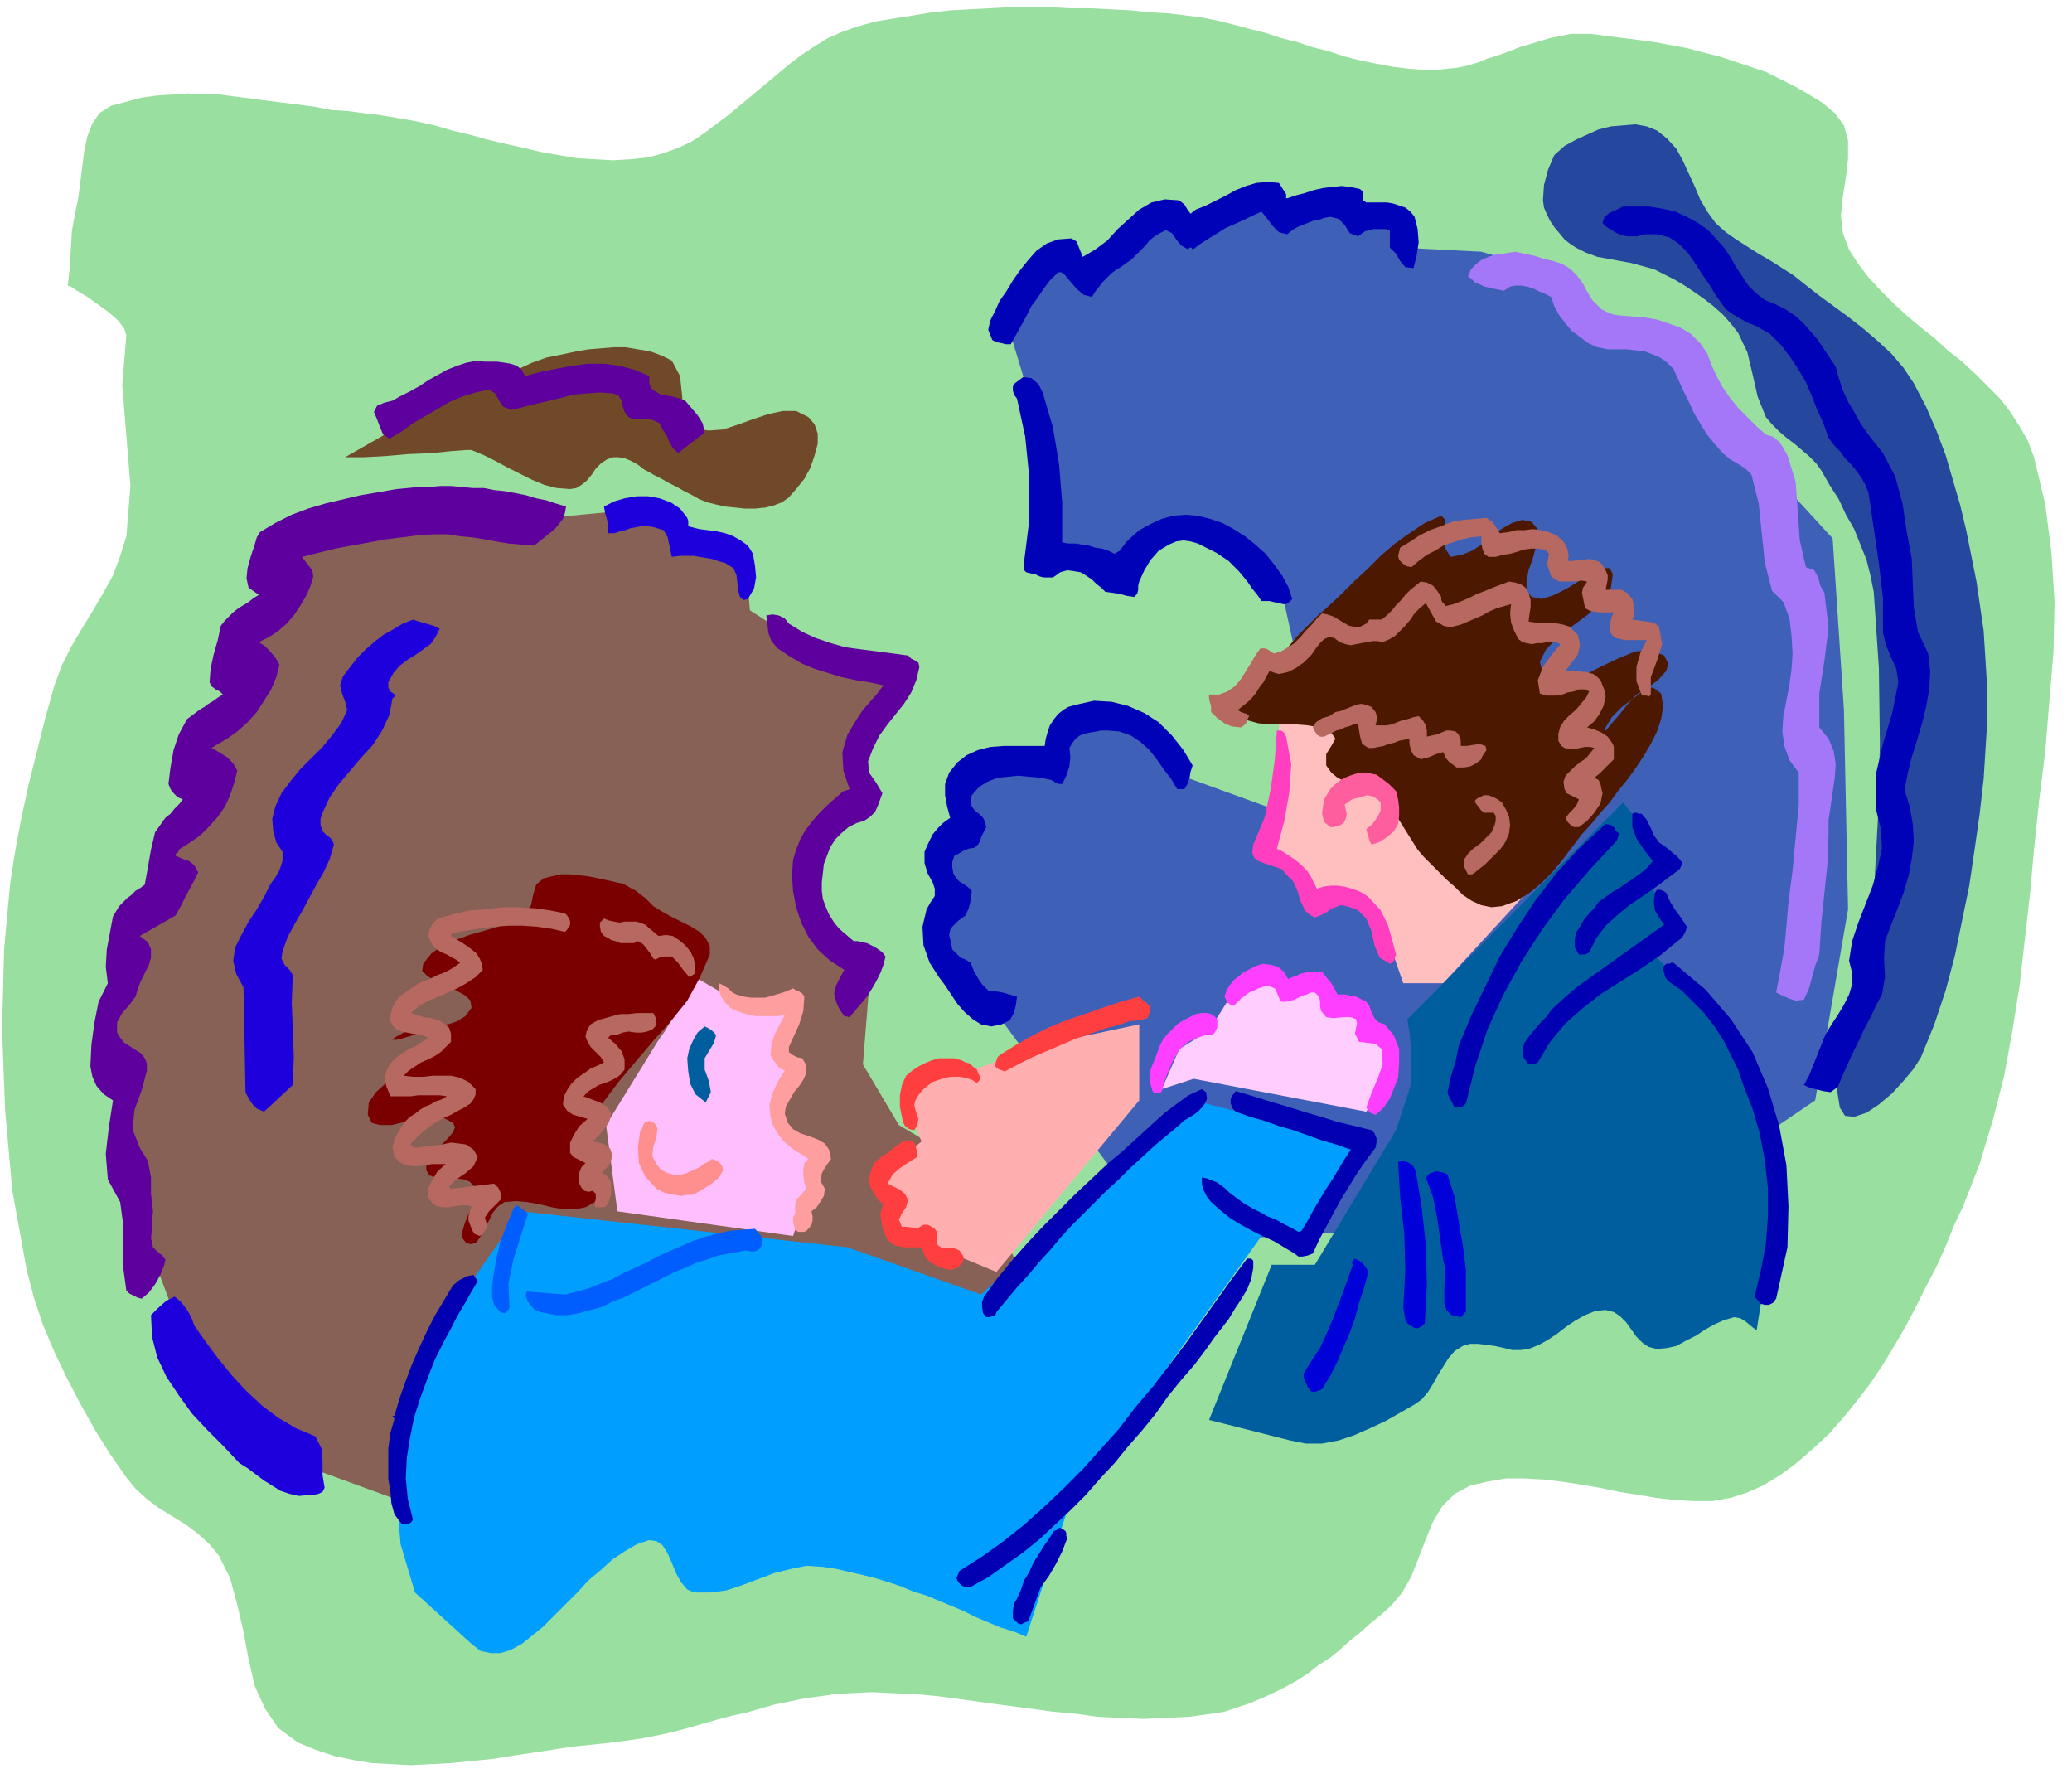 <svg xmlns="http://www.w3.org/2000/svg" fill-rule="evenodd" height="1.74in" preserveAspectRatio="none" stroke-linecap="round" viewBox="0 0 2017 1740" width="2.017in"><style>.pen1{stroke:none}.brush12{fill:#005e9e}.brush15{fill:#0002b7}.brush17{fill:#5e009e}.brush18{fill:#1e00dd}.brush19{fill:#b76860}.brush22{fill:#0000b2}.brush23{fill:#ff3fff}.brush25{fill:#ff3f3f}.brush27{fill:#0000d8}</style><path class="pen1" style="fill:#99e0a0" d="m123 326-4 49 4 49 4 49-4 49-6 19-7 19-10 18-10 17-11 18-10 17-9 18-7 19-9 32-8 32-8 32-7 32-6 32-5 32-3 32-3 33-2 78 3 79 7 78 14 77 7 27 9 27 11 26 12 25 13 25 14 25 15 24 16 23 9 11 11 10 12 9 13 8 13 8 12 9 11 10 9 11 11 22 7 26 6 26 5 27 6 26 10 22 13 19 19 14 17 7 18 6 19 4 18 3 19 1 19 1 20-1 19-1 20-2 20-2 19-3 20-3 20-3 19-3 20-2 19-2 15-2 14-2 15-3 14-3 15-4 14-4 14-4 15-4 14-3 14-4 14-4 15-3 14-3 15-2 14-2 15-1 22-1 21 1 22 1 22 2 22 3 22 3 22 3 23 3 22 3 22 2 22 3 22 1 22 1 22-1 22-1 22-3 13-2 12-4 12-4 12-5 11-5 12-6 11-6 11-7 10-8 11-7 10-8 10-9 10-8 10-9 10-8 10-9 11-13 9-16 7-18 7-18 7-17 9-15 12-12 15-8 17-4 18-3h18l18 1 18 2 19 3 18 3 19 4 19 3 18 3 18 2 18 1h18l17-3 16-5 16-7 18-11 16-12 16-14 15-14 14-16 13-16 13-17 12-18 11-18 11-19 10-19 10-20 10-19 9-20 8-20 9-19 16-41 13-43 11-43 8-44 7-44 5-44 5-44 4-44 5-48 6-48 4-49 4-48 1-48-3-48-6-47-11-46-6-16-8-14-9-14-10-13-12-12-12-12-13-12-14-11-13-12-14-11-13-11-13-12-12-12-12-13-10-13-9-14-6-16-2-17 2-19 3-19 2-18v-17l-4-15-9-12-12-10-13-8-14-8-14-7-14-7-15-5-15-5-15-5-16-4-15-4-16-3-16-3-15-2-16-2-16-2-15-2h-20l-10 2-10 2-10 3-10 3-10 3-10 4-11 4-10 3-10 4-10 3-10 2-10 1-10 1h-10l-16-1-16-2-16-3-15-3-16-4-15-5-16-4-15-5-16-4-15-5-16-4-15-4-16-4-15-3-16-2-16-2-19-1-19-2-20-1-19-1h-20l-19-1h-39l-19 1-19 1-19 1-19 2-18 3-19 3-18 3-18 5-14 5-14 6-13 8-12 8-12 9-12 10-12 10-12 10-12 10-12 10-12 9-12 9-12 8-13 6-14 5-14 4-18 2-17 1-18-1-17-1-18-3-17-3-17-4-18-4-17-4-18-5-17-4-17-5-18-4-17-3-18-3-17-2-15-2-16-1-15-3-15-2-16-2-16-2-15-2-16-2-15-2h-16l-15-1-15 1-15 1-15 2-15 4-15 4-11 7-7 10-5 13-3 14-2 16-2 16-2 15-3 14-3 17-1 17-1 18-2 18 3 1 6 4 10 6 10 7 11 8 9 8 6 8 2 6z"/><path class="pen1" style="fill:#704928" d="m336 445 14-8 14-8 14-8 15-8 14-7 14-8 15-7 14-8 14-6 13-6 14-6 14-6 13-6 14-5 15-3 14-3 12-2 12-1 12-1h12l12 2 12 2 11 4 10 5 8 15 2 19 2 20 10 12 14 2 14-1 15-5 14-5 15-5 14-3h13l12 6 6 7 3 9v10l-3 11-4 12-6 11-8 10-7 8-7 5-8 3-8 2-10 1h-10l-9-1-10-1-9-2-8-2-8-3-7-4-8-4-7-4-8-4-7-4-8-4-5-3-4-2-5-4-5-3-4-2-5-2-6-1h-5l-6 2-6 4-5 5-4 6-5 6-5 4-5 3-6 1-13-1-12-3-12-5-12-6-12-6-11-6-12-6-12-5h-5l-14 1-20 2-23 1-23 2-20 1h-18z"/><path class="pen1" style="fill:#26479e" d="m1502 195 1 7 3 7 3 6 4 6 5 6 5 6 5 4 6 4 10 5 11 4 11 2 11 2 11 2 11 3 11 3 10 5 10 5 10 6 9 6 10 7 9 7 9 8 8 9 7 9 9 19 5 21 5 22 8 20 6 7 7 7 7 6 8 6 7 6 7 6 7 7 5 7 8 14 9 14 7 15 8 14 6 15 6 15 4 16 3 15 5 74 1 74-2 74-4 74-3 26-7 26-7 26-8 26-7 26-5 26v25l4 25 5 8 9 1 12-4 12-8 13-11 11-12 10-12 7-11 13-32 11-33 9-34 7-34 7-34 5-34 5-35 4-35 3-48v-48l-3-48-7-48-5-25-5-25-6-25-7-24-7-24-9-24-10-23-12-23-10-15-12-14-13-12-14-12-14-11-15-11-15-11-14-11-10-8-11-7-11-7-12-7-11-7-11-7-10-7-10-9-8-11-7-12-5-12-6-13-6-13-6-11-9-10-10-8-10-4-11-2-12 1-12 1-12 3-11 5-11 5-11 6-10 9-6 14-4 15-1 15z"/><path class="pen1" style="fill:#876056" d="m415 1470-156-57-86-125-44-118-17-66 17-50-35-33 14-40 17-39-6-38 50-41-7-37 46-61-24-35 60-68-14-29 42-34-7-47 90-46 136 2 138-13 40 31h31l26 22 4 46 45 29 104 28-32 50-11 36 4 44-39 28-14 46 11 49 20 25 29 20-7 87 35 59 74 44 64 143-248 103-4 1-11 3-18 4-22 5-27 7-30 7-31 8-33 7-33 8-32 8-29 7-27 7-22 5-17 4-11 3-3 1z"/><path class="pen1" style="fill:#3f60b7" d="M1135 1210 978 997l-64-59 2-42v-52l26-35-7-40 18-24 46-11 24 14 22-42 35-7 44 16 29 41 146 53-54-246-53-39-46-11-33 18-18 28-32-17-50 10 10-83-17-70-26-86 50-68 26 18 82-57 24 18 68-33 26 21 57-24 8 29 34-5 8 29 79 4 77 22 30 46 45 13 50 29 61 83 79 86 11 167 4 194-32 186-162 110-470 29z"/><path class="pen1" style="fill:#ffbfff" d="m680 953 31 18 26 8 35-4-15 28 4 14 5 12 4 9 2 4-15 32 4 19 14 24 23 11-26 75-171-24-11-84 50-81 2-3 5-7 6-10 8-12 7-11 7-10 4-7 1-1z"/><path class="pen1" style="fill:#ffbfbf" d="M1245 701v90l-17 40 56 36 37 7 24 22 21 61h39l94-102V748l-178-36-76-11z"/><path class="pen1" style="fill:#7a0000" d="m691 929-10 23-12 22-16 20-17 19-17 20-16 19-16 21-12 22-2 9 2 11 3 10 3 11 3 10 2 9-2 8-5 7-9 5-10 2h-11l-12-2-12-3-12-2-11-1-11 1-6 4-5 6-4 8-4 8-4 7-4 6-5 2-5-1-4-5v-6l2-7 3-8 4-8 3-8 1-7-2-7-4-4-5-2-7-1h-15l-6-1-6-2-3-5v-6l4-7 5-6 6-6 6-6 5-6 2-5-2-4-9-5h-12l-13 2-13 2-13 3h-11l-8-2-4-8 1-12 7-10 10-9 12-8 13-8 13-9 10-10 6-12-1-4h-6l-9 1-10 3-10 3-8 2h-4l2-2 9-5 10-3 11-2 11-2 11-1 9-3 8-5 6-8-1-7-5-5-9-5-10-5-10-4-8-5-5-5 1-7 8-10 11-8 12-5 14-5 14-4 14-4 14-6 12-7 6-8 2-10 3-10 7-6 8-2 9-2h9l9 1 9 1 10 2 9 2 9 2 5 1 4 2 5 3 4 2 5 4 4 3 4 4 4 4 8 5 9 5 10 5 10 5 8 5 6 6 4 8v8z"/><path class="pen1" style="fill:#4c1900" d="m1205 695 9 6 11 3 12 1h24l12 1 12 2 10 4 5 7-4 7-5 8v11l5 7 6 5 8 4 8 3 8 4 8 3 8 5 6 5 6 7 6 7 5 8 5 8 5 8 5 8 6 7 6 6 8 8 8 8 8 7 8 8 9 6 9 4 10 2 10-1 14-5 13-8 11-9 11-11 10-12 9-12 9-12 10-11 9-11 9-10 8-11 9-11 8-11 8-12 7-12 6-12 4-12 2-13-2-12-8-6-8 2-9 6-8 9-8 10-7 8-5 6-2 2 1-4 6-10 10-10 12-9 12-9 11-8 8-9 2-7-4-8-13-5-15 1-17 7-17 8-17 9-16 5h-13l-10-7-3-12 6-12 11-11 15-12 15-11 13-12 9-13 2-14-3-6h-7l-10 5-12 7-13 8-12 6-12 4-10-2-5-6v-9l2-11 4-11 3-11 2-11-1-8-5-6-9-2-10 3-9 5-10 7-9 8-11 7-10 4-11 2-5-8v-28l-4-4-16 7-15 10-14 10-14 12-13 13-13 12-13 13-14 13-6 5-5 5-6 6-5 5-6 6-5 6-5 6-4 7-6 7-8 7-10 7-8 8-8 7-5 7-2 7 3 7z"/><path class="pen1" style="fill:#009eff" d="m507 1179 318 35 130 46 207-189 162 42-57 97-39-7-187 261-42 129-12-5-13-4-12-5-12-5-12-6-12-5-12-5-12-5-13-4-12-5-12-4-13-4-12-3-13-3-13-3-13-2-16-1-15 3-16 4-16 6-16 6-15 5-16 2h-15l-7-3-6-7-5-9-4-10-4-9-5-8-6-4-7-1-12 4-12 7-12 8-11 10-12 10-11 12-11 11-11 11-11 11-11 9-10 8-11 6-10 3h-9l-10-2-9-7-55-50-14-47-6-68 6-68 25-54 35-53 57-81z"/><path class="pen1 brush12" d="m1370 992 210-211 44 56-21 14 24 56-22 18 30 28 50 61 27 49 16 83-9 92-9 57-5-4-6-5-5-3-6-1-10 3-9 4-9 5-9 6-10 5-9 5-9 2-10 1-8-2-6-4-6-6-5-7-5-7-6-6-6-4-8-2-10 1-10 4-9 5-9 6-9 7-9 6-9 5-10 4-8 1h-8l-8-2-9-2-8-1-8-1h-8l-7 2-8 5-6 7-5 8-5 8-5 9-5 8-6 7-7 5-14 8-14 8-15 7-16 7-15 5-16 3h-16l-15-3-79-20 61-151h42l79-131 15-46v-29l-2-21-2-12z"/><path class="pen1" style="fill:#ffceff" d="m1131 1060 17-39 29-18 22-35 24-15 33 11 24-7 11 24 30-2 7 28 25 14-8 39-15 22-168-32-31 10z"/><path class="pen1" style="fill:#ffafaf" d="m1109 997-99 21-64 24-53 3-11 29 15 37-42 35 14 20v30h31l12 18 58 24 139-167v-74z"/><path class="pen1 brush15" d="M1252 189v4h1l9-3 8-2 9-3 9-2 9-1 9-1 9 1 9 2 3 3v8l3 2h20l6 1 6 2 6 2 5 4 4 5 3 12 1 13-2 13-3 12-8-1-5-6-4-7-6-6v-17l-4-1h-12l-4 1-4 1-3 2-4 3-8-3-5-8-6-6-8-2-6 1-5 2-6 1-5 2-5 2-5 2-5 3-5 4-8-2-6-6-6-8-5-6-9 4-8 4-9 4-9 4-8 5-8 5-8 5-8 6-1-2h-2l-1 1v1l-7-4-5-6-4-6-6-3-6 3-5 3-5 4-4 5-5 5-4 4-5 5-6 4-4 3-5 3-4 3-4 4-5 5-3 4-4 5-3 5-8-2-7-6-6-7-6-7-1-1-2-1h-3l-8 8-6 8-6 9-6 8-5 10-5 9-5 9-5 9h-5l-4-1-5-1-4-2-4-10 2-9 5-10 4-9 7-10 6-10 7-10 8-10 8-9 10-7 11-4 13-1 5 3 2 5 2 5 2 5 12-7 12-9 10-11 11-10 10-9 12-7 13-3 14 1 5 4 3 5 3 4 5-4 10-4 10-5 10-5 9-5 10-4 10-3 11-1 11 1 7 11zm420 45 7 8 6 9 5 9 6 9 6 9 7 7 9 7 10 4 10 5 9 6 8 7 7 8 7 8 6 9 6 9 6 9 3 11 4 12 5 11 6 10 6 11 7 10 7 9 8 10 12 23 7 26 4 27 5 27 1 24 1 23 4 24 10 21 2 18-1 17-3 17-4 16-5 17-5 16-4 16-3 16 5 16 3 17 1 17-2 17-3 16-5 17-6 16-6 15-6 16-1 17 1 18-3 17-6 11-5 11-6 11-5 11-6 12-5 11-5 11-5 12-7 5-7-1-8-2-7-2-4-2 5-9 4-10 4-10 4-10 4-10 6-10 6-9 6-10 5-10 3-10v-11l-3-12 3-19 6-18 7-18 7-18 5-18 4-18-1-19-5-20v-33l7-30 9-30 6-30-2-13-5-11-5-12-3-12v-34l-4-34-5-34-5-34-3-8-4-7-5-7-5-6-6-6-5-7-6-6-5-7-5-14-6-13-5-13-6-14-7-12-8-12-9-12-11-11-7-4-7-4-8-3-7-4-7-4-7-5-5-7-5-7-6-10-7-10-7-11-7-10-9-9-9-6-12-3h-13l-6 2h-10l-5-1-5-2-5-3-5-3-4-4 2-6 5-4 7-3 6-3h25l13 2 13 3 11 5 11 6 10 7 9 10z"/><path class="pen1" style="fill:#a377f7" d="m1541 276 3 6 3 5 3 5 5 5 4 4 6 3 5 2 6 1 13 1 12 1 12 2 12 4 11 4 10 6 9 9 7 10 4 11 5 11 6 11 7 10 8 10 9 9 9 9 9 8 7 2 6 5 4 6 4 7 8 26 2 28 2 29 6 26 8 3 4 7 2 8 4 7 4 34-4 32-5 32v33l9 11 5 12 2 13-1 13-2 14-2 14-2 13v13l-1 29-3 29-3 29-2 31-4 11-3 11-3 11-5 11-8 1-6-2-7-3-6-3 4-21 4-22 2-22 2-23 4-31 3-32 3-31v-32l-9-12-5-14-2-14 1-15 3-15 3-16 2-15 1-15-1-17-2-17-6-16-11-11-7-27-3-29-3-29-7-28-6-6-8-5-7-4-7-6-8-9-8-10-6-10-6-10-5-11-5-10-5-11-5-11-6-6-7-5-7-3-8-3-9-1-9-1h-18l-10-2-9-4-8-6-8-6-6-7-6-8-5-9-3-9-6-3-5-2-6-3-6-2-6-1h-6l-5 1-6 4-5-1-5-1-4-1-5-1-4-2-5-2-3-3-4-3 3-7 5-5 5-4 7-3 6-2 7-1 7-1 6-1 9 2 10 2 9 3 9 2 9 3 8 5 6 6 6 8z"/><path class="pen1 brush17" d="m511 366 15-4 15-3 16-3 15-2h16l15 2 15 4 14 6v7l2 5 4 3 5 3 6 1 6 1 7 2 5 2 6 7 6 7 5 8 2 9-26 20-5-5-3-5-3-7-4-6-3-6-4-2-5-2h-17l-4-2-4-5-2-6-1-5-3-5-5-2-13-1-13 1-12 1-12 3-12 3-13 3-12 3-12 3-8-3-4-6-4-7-6-4-13 3-13 4-12 5-12 7-12 7-12 7-11 8-12 7-6-4-3-7-3-8-3-7 3-6 7-3 8-2 7-4 10-5 9-5 9-6 9-5 9-5 10-4 9-3 11-2 6 1h13l7 1 6 1 6 2 5 4 3 6z"/><path class="pen1 brush15" d="m1015 382 10 34 6 36 3 37v39l6 1h7l6 1 7 1 6 2 7 1 6 2 6 3 5-3 3-4 3-4 4-4 9-8 11-6 11-5 11-3 12-1 12 1 12 3 12 4 11 6 11 7 10 8 10 9 8 10 8 11 6 11 4 12-3 3-3 2h-3l-4-1-5-1-4-1h-8l-4-6-5-6-4-6-4-5-5-6-5-5-5-5-6-4-6-4-6-3-6-3-6-3-7-2-7-1-7 1-7 3-10 6-8 9-6 10-5 11-1 4v4l-1 4-3 3-7-1-7-2-7-1-7-1-4-4-5-4-4-4-6-4-5-3-6-1-7-1-7 2-4 3-3 2h-9l-4-1-4-2-5-1-4-1-2-2v-9l5-40v-41l-4-40-8-37-3-4-1-4v-4l2-3 8-6 8 1 7 6 4 8z"/><path class="pen1 brush17" d="m551 493-1 6-2 6-4 5-4 5-5 4-5 4-5 4-5 4-13-1-12-1-12-2-11-2-12-2-12-1-12-2h-13l-16 1-16 2-16 2-16 3-17 3-16 3-16 4-16 4 3 4 3 4 4 5 1 6-3 10-4 9-6 10-6 9-7 8-8 7-9 6-10 5 6 4 5 5 5 6 4 7-3 12-5 12-7 11-7 11-9 10-10 9-10 7-12 7-3 2 7 4 8 5 6 6 4 7-3 12-4 12-5 11-7 10-8 9-9 9-10 7-11 7v1l-1 2-2 1v2l7 3 6 2 5 4 4 7-5 10-6 11-5 10-6 11-35 20 8 6 3 7v8l-2 7-4 8-4 8-3 8-2 7-6 8-7 8-5 9v10l3 5 4 5 5 3 6 4 5 3 4 5 2 5v7l-5 19-7 19-2 19 7 18 8 13 3 16v16l2 17-1 9v8l-1 9 2 9 4 4 5 4 3 4-1 5-4 10-5 9-6 8-7 6-4-1-4-2-4-2-3-3-3-22v-42l-3-22-12-22-2-25 3-26 4-26-9-6-7-8-4-9-2-10 1-21 3-22 4-20 9-18-2-16 1-17 3-16 3-16 3-5 3-5 4-4 4-4 4-3 4-4 5-3 4-3 3-17 3-17 4-17 10-14 5-4 4-5 5-5 3-4-5-2-4-4-3-4-2-5 2-16 3-17 5-15 8-15 4-3 4-3 4-3 5-3 4-3 5-3 4-3 5-3-3-3-4-2-4-3-2-4 1-13 3-14 4-14 3-14 4-5 4-4 4-4 5-4 5-3 5-3 5-4 5-3-10-7-2-9 1-10 3-11 2-6 2-6 2-7 3-5 15-9 16-8 16-6 17-5 17-4 17-4 18-3 17-3 11-1 10-1h11l11-1h10l11 1 10 1h11l10 2 10 1 11 2 10 2 10 3 10 2 9 3 10 3z"/><path class="pen1 brush18" d="m669 504 1 3v5l3 1 8 2 8 1 8 1 9 2 8 3 7 4 7 5 5 8 2 12 1 11-2 11-6 10-4 1-3-2-1-2-1-4-1-7-1-9-3-7-8-5-7-2-6-2-6-1-6-1-6-1h-13l-8 1-2-9-2-10-4-7-10-3-6-1h-5l-5 1-6 1-5 2-5 1-6 2h-6v-6l-1-7-2-7-1-6 10-5 10-3 12-2h11l11 2 11 4 9 6 7 9z"/><path class="pen1 brush19" d="m1453 508 7 11 8-1 8-2h8l8-1 8 1 8 2 7 3 6 5 3 4 2 5 1 6-1 5h5l5-1h5l6-1 5 1 5 2 3 3 3 5 2 5v4l-1 5-1 5h15l6 3 5 6 1 4 1 6v5l-2 5 7 1 7 1 7 1 5 4 3 17-5 16-6 16v17l-2 2-2-1h-2l-3-1-5-13v-14l4-14 6-12h-21l-5-1-4-1-4-3-2-4v-5l1-5 1-4 2-4h-14l-8-1-6-3-1-5-1-5-1-5 1-5 4-6-6-1-5 1h-16l-4-2-4-3-2-6-2-6 1-5 1-5-4-4-7-1h-7l-7 1-6 2-7 2-7 1-7 2h-7l-4-3-2-5-1-6v-6l-10 1-9 2-9 3-9 3-8 5-8 4-8 6-7 6-5-1-4-3-3-3-1-4 2-8 10-6 9-6 10-5 11-4 10-4 11-2 12-1 11-1 6 4z"/><path class="pen1 brush19" d="M1403 581v3l1 2 2 2 1 2 8-2 8-3 7-3 8-4 8-3 7-3 8-3 8-3 6 1 6 2 4 3 3 5 2 7v7l-1 6-1 8 7 1h15l7 1 5 1 6 2 4 4 4 4 2 10-2 9-6 8-6 8h12l4 1h4l3 1 4 1 3 2 4 4 2 5 2 5 1 6-2 9-4 8-5 7-7 6 7 2 7 3 6 4 5 7 1 3v12l-5 5-4 4-5 5-5 4 4 2 2 4 1 5 1 4-2 10-6 9-7 8-8 6h-5l-3-2-3-3-2-4 4-5 4-4 3-4 2-5-4-2-4-2-4-2-2-4-1-7 2-6 4-4 5-5 5-4 6-4 4-5 4-5-4-1h-5l-5 1-5 1h-5l-5-1-3-2-3-5v-7l2-7 4-6 5-5 6-5 5-6 5-6 3-6-4-2h-6l-5 2-6 1-5 2-5 1h-11l-6-2-2-13 5-13 8-11 9-11-4-2h-9l-5 1h-5l-5 1-5-1-4-1-4-3-4-8-3-8-1-9 1-9-7 2-7 2-7 3-7 4-7 3-7 3-7 3-8 2h-5l-4-1-3-2-4-2-10-18-6 5-5 5-4 6-5 6-5 5-5 5-5 3-7 3-5-1h-5l-5 1-6 1-5 1-5 1-5-1-6-2-5-4-5-1-5 2-4 4-4 5-4 6-4 4-4 4-3 2-4 3-4 2-4 2-4 1-5 1-4-1-5-2-3 5-3 6-4 5-3 5-4 5-4 4-5 4-5 4 3 2 3 1 3 1 2 2-2 4-1 3-2 2-3 2-9-1-7-3-7-5-6-6v-5l-1-4-1-4v-4h10l8-3 7-5 6-7 5-8 5-8 4-7 5-7h4l3 1 3 2 3 2 7-2 7-4 6-4 6-6 5-6 6-6 5-6 5-5 5 1 6 2 5 3 5 3 5 3 5 1h6l6-3 3-4h12l5-4 5-5 4-5 5-5 4-5 5-5 5-4 5-4 6 1 6 3 4 5 4 6z"/><path class="pen1 brush17" d="m768 607 13 8 13 6 15 5 14 4 15 2 16 2 15 2 15 2 3 3 4 2 3 2 1 4-3 13-5 12-7 11-8 10-8 10-8 11-6 12-5 13 1 11 7 10 6 10-4 11-3 7-5 5-6 4-7 2-8 4-7 6-6 6-5 8-3 8-3 8-1 9-1 9v8l1 8 3 8 3 7 5 8 5 6 7 6 7 6h4l4 1 5 1 4 2 4 2 3 2 4 3 3 4-2 8-3 8-4 8-4 7-5 8-6 7-5 6-6 7-5-1-3-4-3-5-2-5-2-8 2-8 4-8 4-7-14-9-12-11-9-12-7-14-5-15-3-16-1-15 1-15 3-10 4-10 5-9 7-9 7-8 7-7 8-7 8-7h1l2-1h1l2-1-6-18-1-18 5-17 9-15 6-9 7-8 7-8 6-8-14-3-13-2-14-3-13-4-13-4-12-5-12-7-12-8-6-7-3-8-1-9-1-8 6-1 6 1 6 3 4 5z"/><path class="pen1 brush18" d="m428 612-4 8-5 7-7 5-7 5-8 5-8 6-6 7-5 9v5l2 4 3 2 2 2-3 3-3 16-7 15-9 14-11 12-11 13-11 13-9 13-7 15-2 6v6l2 6 4 4 3 2 2 2 1 2 1 3-4 14-6 13-7 12-7 13-7 13-7 12-7 13-5 14-1 7 3 6 5 5 3 5-1 27 1 26 1 27-1 27-28 26-7-3-4-4-4-6-3-6-2-102-7-13-3-13 2-13 6-12 7-13 8-12 7-12 6-12 5-7 4-7 3-9v-9l-6-9-3-11-1-12 3-12 6-13 9-12 9-11 11-11 11-11 9-11 9-12 6-13-2-8-3-8-2-8 3-9 7-9 7-9 8-8 8-7 9-7 9-5 10-6 10-4 6 2 7 2 7 2 6 3z"/><path class="pen1 brush15" d="m1161 745-2 6-1 6-2 6-3 5h-7l-6-10-7-9-7-10-7-9-9-8-9-6-11-4-12-1h-6l-5 1-6 1-5 1-5 2-4 3-3 4-3 5 1 9-1 9-3 9-4 8h-3l-3-1-3-2-2-1-10-2-11-1-11-1-10 1-10 1-10 4-8 5-7 8-1 6 1 5 3 4 4 3 4 4 2 4 1 5-3 6-2 4-1 4-2 3-3 3-6 1-5 2-5 3-4 2-2 6v5l1 6 3 5 3 3 5 3 4 3 3 3-1 9-2 8-3 7-7 5-2 2-2 2-2 2-2 3-1 5 1 4 1 5 1 5 4 4 4 4 5 2 5 3 3 8 4 7 4 6 6 6 8 1 6 1 7 2 7 2-1 8-2 8-4 7-8 4-10 2-10-2-8-5-8-7-7-8-6-9-6-9-6-8-9-14-6-17-1-18 4-17 4-7 4-6v-7l-2-6-5-9-3-10v-11l4-9 4-8 5-6 5-5 7-5-3-11-2-11v-11l4-11 8-10 9-7 11-5 12-3 13-1h40l1-7 2-7 2-6 4-6 4-5 5-4 5-3 7-2 18-4 17 1 16 4 16 7 14 9 13 13 11 14 9 15z"/><path class="pen1 brush19" d="m1339 693 1 3 1 3-1 3-1 4h11l5-1 5-2 5-2 5-1 6-2 5-1 4 4 3 5 1 5v6l4-1 5-1 5-2 5-2h4l5 1 3 3 2 6v5h6l6-1 6-1 6 2 1 4-2 3-2 3-1 3-5 4-6 3-6 1h-7l-4-3-4-3-3-4-2-5-7 2-7 3-8 2-7-4-2-4-1-3-1-4v-5l-5 1-5 1-5 2-5 1-5 2-5 1-5 1h-5l-6-4-2-7-1-6-1-7-4 1-5 2-4 1-4 2-4 1-4 2-4 2-4 2h-4l-3-2-2-3-2-4 3-5 6-4 7-2 6-4 5-1 5-2 5-2 5-2 5-1 5 1 5 2 4 5z"/><path class="pen1" style="fill:#ff3fbf" d="m1252 717 5 27-2 28-5 28-7 26 6 3 6 4 6 4 6 5 5 5 4 6 3 6 3 6 6-2 7-1h7l7 1 7 2 6 2 6 3 5 4 11 12 7 14 4 14 4 15-1 3-1 3-2 2-2 1-10-6-5-12-3-14-5-12-4-4-4-4-5-2-6-2-6-1-5 2-5 2-5 4-5 2-5 2-4-2-5-4-5-10-3-10-4-9-7-7-4-5-6-2-6-2-6-2-5-2-4-3-2-5 1-8 11-26 6-28 4-29 2-28h4l3 2 1 2 1 2z"/><path class="pen1" style="fill:#ff5e9e" d="m1359 770 2 8 1 8v8l-1 8-4 7-7 6-8 5-7 2-2-4-1-4-1-3-1-4 6-5 5-7 3-6v-8l-3-3-5-3-5-1-7 2-4 1-4 1-4 3-3 2 1 5 1 4-1 5-2 4-3 2-3 1-4 1h-3l-6-5-2-8 1-8 1-6 3-5 3-5 4-4 5-4 5-3 5-2 6-2 6-1h5l4 1 5 1 4 3 4 3 4 3 4 4 3 3z"/><path class="pen1 brush19" d="m1462 781 4 7 3 7 1 8-1 8-2 5-3 6-4 5-4 4-5 5-5 5-5 4-5 4-1 1-2 1h-4l-4-8v-6l4-6 5-5 7-5 6-6 5-5 3-7 1-4v-5l-2-3h-9l-3-2-3-4-3-4v-2l2-2 3-1 3-2h5l5 2 4 2 4 3z"/><path class="pen1 brush22" d="m1615 820 6 4 6 5 6 5 5 6-3 6-12 9-12 9-13 9-12 8-12 10-11 10-9 12-7 14-2 1-2 1h-6l-4-7v-7l1-7 4-6 4-7 5-6 5-5 4-6 7-5 7-5 7-4 7-5 6-4 7-5 6-5 6-7-8-10-8-12-4-11v-13l2-1h2l2 1h3l5 6 4 8 3 7 5 7zm-39-9-2 7-26 28-25 29-22 30-20 31-18 33-15 33-12 36-9 36-2 2-2 1-3 1h-4l-7-14 3-15 5-16 3-15 12-29 14-29 14-29 17-28 18-27 20-26 23-25 25-23 5 1 3 2 2 4 3 2z"/><path class="pen1 brush22" d="m1642 902-1 4-2 4-2 3-4 3-17 14-19 13-19 12-19 12-18 14-17 15-15 18-12 20-2 1-2 1h-5l-5-7-1-7 2-7 5-7 5-6 6-7 6-6 4-6 13-12 13-11 14-10 14-10 14-10 14-10 14-10 14-10-5-7-4-7-1-8 1-9 2-3h3l3 1 3 2 4 9 5 8 6 8 5 8z"/><path class="pen1 brush19" d="m550 889 2 2 2 3 1 3v3l-1 2-1 1-1 2-2 2-13-3-14-2-14-1h-14l-15 1-14 2-14 2-13 3v2l5 3 5 3 6 4 4 3 5 4 3 5 2 5 1 6-7 7-9 6-9 5-9 4-9 4-10 4-9 5-8 7 6 2 7 2 7 1 7 2 5 3 5 4 2 6v8l-5 5-5 5-6 4-6 3-7 3-6 4-6 4-5 5 9 1h10l9-1h18l9 2 8 4 7 7v5l-2 5-3 4-6 4-6 3-7 4-7 3-7 4-6 4-7 5-6 6-6 6v2l2 1 2 1h2l7-1 8-1 9-1 9-2 8 1 7 1 7 5 4 7-4 9-8 7-9 6-7 7 2 2 42-5 4 4 2 4 1 4-1 4-6 6-5 5-4 6 2 7v3l-2 3-2 3-3 2-5-2-2-3-2-5-2-5v-4l1-4 1-3 1-3-5-1h-5l-6 1-6 1h-6l-6-1-4-3-4-5v-10l4-8 5-8 8-7h-13l-7 1-6 1h-7l-6-1-6-3-5-5-2-10 3-9 5-9 5-7 4-4 5-3 5-4 5-3 5-2 5-3 6-2 5-3-7-1h-21l-7 1h-20l-2-5-2-5-1-5v-5l2-7 4-6 5-5 6-4 6-4 7-3 6-4 6-4-5-2-5-1-6-1-5-1-5-1-5-2-3-3-3-5v-6l2-7 3-6 4-5 7-5 7-5 7-4 8-3 8-4 8-3 7-4 7-5-4-3-4-2-5-3-5-2-5-3-4-4-2-4-2-5 1-6 3-6 4-4 5-2 14-4 14-3 15-1 16-2h15l16 1 15 2 15 3zm78 11 13 11 7-1 7 1 6 4 6 5 5 6 3 6 2 8-1 8-5 3-6-7-5-7-6-6h-9l-3 1-2 1-2 1-2-1-3-5-3-4-4-5-5-3-4 2h-13l-5-2-4-1-3-2-4-2-3-4-1-5v-4l4-4 5 2 5 1 5 1 5-1h11l4 1 5 2z"/><path class="pen1 brush22" d="m1629 937 31 26 25 29 21 32 15 35 11 37 7 38 2 40-1 40-11 50-3 4-4 2h-4l-4-1-6-7 6-25 5-26 2-27v-28l-3-27-5-26-7-24-9-23-5-15-7-14-7-14-9-14-10-13-11-11-11-11-13-9-3-4-1-4-1-4 1-3 2-2h3l2-1h2z"/><path class="pen1 brush23" d="m1254 953 4-2 4-1 3-2 4-1 4-1h14l4 5 5 6 3 5 3 6h8l4 1h4l4 2 4 2 4 2 3 4 2 6 3 6 4 4 6 2 9 11 5 13v14l-1 14-4 10-4 10-6 9-8 7-3-1-2-1-2-2-2-3 5-14 6-14 5-14-1-15-6-5-8-1-8-1-4-8 1-5 1-5-1-4-5-2h-8l-9 1-7-1-5-6-1-5v-5l-1-4-4-4h-4l-4 2-4 1-4 2-4 2-4 1-4 1h-5l-2-4-2-5-2-4-5-2h-5l-6 2-4 2-5 2-4 3-4 3-4 4-3 3-3-1-3-2-1-2-2-4 2-6 3-5 4-5 5-4 5-4 6-3 6-3 6-2 8 1 7 2 6 5 4 7z"/><path class="pen1" style="fill:#ff9e9e" d="m717 968 7 2 7 1h14l7-2 7-2 6-2 7-3 3 2 3 1 3 2 2 3-1 14-4 13-5 11-5 11v5l4 3 4 2 5 1 4 7v7l-3 7-4 6-5 6-4 7-4 7-1 7 3 9 5 6 7 4 9 3 8 3 7 4 4 6 2 9-5 7-4 7-1 8 4 7-1 7-3 5-4 6-5 4 1 5v4l-1 4-3 4-2 2-2 1h-6l-3-2-1-4-1-3v-5l2-4v-8l1-5 10-11-2-6-1-7v-6l1-6 4-4-6-4-7-4-5-4-6-5-4-5-4-6-3-6-2-7-1-12 3-11 5-11 7-11-5-2-3-4-3-4-3-5 1-11 3-9 5-10 5-9-7 1h-21l-6-1-7-2-6-2-6-3-5-5-4-6-2-6v-7l4 2 5 3 4 4 4 2z"/><path class="pen1 brush25" d="m1120 983-3 8-8 2-10 1-8 3-15 4-14 5-15 5-14 6-14 6-14 6-14 7-13 7-2-1-3-1-2-1-2-2v-3l1-3 1-3 2-2 16-10 16-9 16-8 17-7 18-6 17-6 18-6 18-5 3 3 4 3 3 3 1 4z"/><path class="pen1 brush19" d="m639 992-1 7-3 3-5 2-5 1h-6l-7-1-6 1-5 2h-4l-3 1-2 2 7 6 6 7 3 8v10l-4 5-4 3-6 3-5 2-6 2-5 3-5 3-5 5 8 3 8 3 7 4 4 7-2 8-4 6-6 7-6 6 6 1 6 2 5 4 2 6-1 5-2 5-4 4-3 4 3 1 3 3 2 3 1 3v11l-2 6-3 5-2 1h-9v-4l1-4v-5l-3-3-4 1-4-1-3-3-2-4-1-6 1-5 2-5 4-4-4-2-4-2-4-2-3-4v-10l4-8 5-8 8-7-7-2-7-2-6-4-4-6 1-8 3-6 4-6 6-6 6-4 7-5 7-3 6-3-3-5-5-5-5-5-3-5-2-5 1-5 2-4 2-3 7-4 7-2 7-2 8-2h8l8-1h16l3 6z"/><path class="pen1 brush23" d="M1185 992v8l-2 4-2 3h-6l-6 2-6 2-6 3-5 4-4 4-3 5-3 5-3 7-3 7-3 8-2 8-2 2h-5l-2-2-3-10 1-11 5-12 4-11 3-6 4-5 5-5 5-5 6-4 6-3 6-3 6-1h5l4 1 3 2 3 3z"/><path class="pen1 brush12" d="m697 1008-2 7-3 5-3 5-3 5v11l4 11 2 11-5 10-10-8-5-10-2-12-1-13 2-9 4-9 4-7 7-6 4 2 3 2 3 3 1 2z"/><path class="pen1 brush25" d="m951 1041 1 3 2 4v3l-3 3-5-3-6-2-7-1h-7l-6 1-6 2-6 2-4 3-6 5-4 5-3 5-1 5 2 7 2 6-1 6-3 5-5-1-4-3-2-4-1-5-2-10v-11l2-10 4-9 6-5 6-4 6-3 7-3 7-2h15l7 2 4 2 4 1 3 3 4 3z"/><path class="pen1 brush22" d="m1174 1063 1 6-2 5-3 4-4 4-4 3-5 3-5 3-4 4-12 10-12 10-12 11-12 11-11 11-12 11-11 11-11 11-12 12-11 12-10 12-11 12-10 12-11 12-10 12-10 12-1 3-3 1-3 1h-3l-3-4-1-6v-5l2-5 13-18 14-17 15-17 15-16 16-16 16-16 17-16 16-15 11-9 11-10 11-10 11-10 10-9 12-9 11-8 13-6 4 3zm161 37 3 3 2 5v4l-1 5-9 12-9 13-8 13-8 13-7 13-7 13-7 13-6 13-5 2-5 1h-4l-4-3-10-6-10-6-11-5-10-5-11-6-10-6-10-8-9-8-4-5-3-6-2-6v-7l5 1 5 2 5 2 4 3 4 3 4 4 4 3 4 3 7 5 7 4 8 4 7 4 8 3 7 4 8 4 7 4 3-1 6-10 6-11 6-10 6-10 6-9 6-10 6-10 6-9-14-5-14-4-14-5-14-5-14-4-14-5-14-4-14-5-3-3-2-5v-4l1-3 4-5 17 5 16 5 17 5 16 5 17 5 16 5 17 4 16 4z"/><path class="pen1" style="fill:#ff8e8e" d="m640 1098-1 9-3 9-1 9 4 8 4 5 5 3 6 2 6 1 4-1 4-1 4-2 5-2 4-2 4-3 4-2 4-3 3 1 4 2 3 4 1 4-4 7-7 6-8 5-7 4-5 2h-5l-5 1-6-1-5-1-5-1-4-2-4-2-11-12-6-13-1-15 2-15 2-3 1-4 2-3 4-1 3 1 2 1 2 3 1 2z"/><path class="pen1 brush25" d="M893 1122v4l-8 5-9 6-7 6-5 9 6 3 6 3 5 4 3 6-2 7-4 6-3 6 3 7h5l6 1h5l5-3h4l4 2 3 2 2 3v10l1 3 3 2 6 1h7l5 2 4 6v3l-1 3-3 3-3 2-5 2-6-1-6-2-4-2-5-3-4-4-2-5-2-5h-17l-5-1-4-1-3-2-4-3-4-9-2-9-1-8 3-9-4-3-3-4-3-5-3-5-1-8 2-8 3-7 7-6 5-3 5-4 5-4 6-4 5-1h4l3 4 2 8z"/><path class="pen1 brush27" d="m1378 1139 6 36 4 37 1 38-2 38-2 2-3 2-3 1-3-1-6-4-2-4-1-6-1-5 2-36-1-36-4-36-2-34 4-1 5 1 5 3 3 5zm31 4 7 22 4 24 4 23 3 24v41l-2 1-1 2-2 2-9-2-5-5-2-7v-16l1-9v-8l-2-8-3-21-3-21-4-20-7-19 4-4 6-2 6 1 5 2z"/><path class="pen1" d="m514 1181-7 22-7 22-5 24 1 24-2 3-2 2h-2l-3-1-6-7-2-8v-9l1-9 3-18 4-17 6-16 7-17 3-3 3 2 4 3 4 3zm227 22 1 4v3l-1 3-2 3-4 2h-4l-5-1-5 1-11 2-11 2-11 4-10 3-11 5-10 4-10 5-10 5-10 5-10 5-10 5-11 4-10 5-11 3-11 3-11 2h-12l-5-1-5-1-5-1-5-2-4-4-3-4-1-2-1-3v-3l1-2 37 3 12-3 11-3 12-5 11-4 11-6 11-5 11-5 11-6 11-5 12-5 11-5 12-4 11-3 13-3 12-1 13-1 6 7z" style="fill:#005eff"/><path class="pen1 brush27" d="m1332 1238-4 15-5 15-4 15-5 14-6 14-6 14-7 14-8 13-2 1-3 1-3 1-3-1-3-4-2-5-2-4v-4l8-13 8-12 6-13 6-14 5-13 5-13 5-14 5-14-1-2 1-2 1-1 1-1 4 2 4 3 3 4 2 4z"/><path class="pen1 brush22" d="m1220 1234-2 11-4 10-6 10-6 9-6 10-7 9-7 9-7 10-12 16-13 15-13 16-12 17-13 16-14 16-13 16-14 15-14 16-15 15-15 14-15 14-16 13-17 12-17 12-18 10h-4l-4-2-3-3-2-4 3-7 22-14 21-15 20-16 19-17 19-18 19-19 17-19 18-20 16-21 17-20 16-21 16-21 15-21 15-21 15-21 15-20h4l2 2v7zm-755 13-6 10-5 9-6 10-5 9-5 10-5 9-5 10-5 10-7 18-7 19-6 19-4 20-3 19-1 20 2 20 5 20-2 3-3 1h-6l-7-9-3-11-1-12-2-11v-30l2-15 4-14-2-3h2l5-17 6-17 6-16 7-16 7-15 8-16 9-15 9-15 6-5 8-4 6-1 4 6z"/><path class="pen1 brush18" d="m176 1267 4 5 4 6 3 6 2 6 12 17 12 16 13 16 14 15 15 14 16 12 17 10 19 8 6 12 1 13v13l2 12-2 4-4 2-5 1h-4l-10 1-9-2-9-3-8-5-8-5-8-6-8-6-8-5-15-16-16-16-15-16-13-18-12-18-9-19-5-20-1-21 7-7 8-7 8-4 6 5z"/><path class="pen1 brush22" d="m1039 1497-5 13-6 12-7 12-8 11-12 33-3 1-2 1-2 1-3-1-5-5v-7l1-7 3-5 4-9 3-9 5-8 4-9 5-8 5-8 5-7 5-8 3-1 2-2h1l2 1 3 2 1 2v3l1 2z"/></svg>
